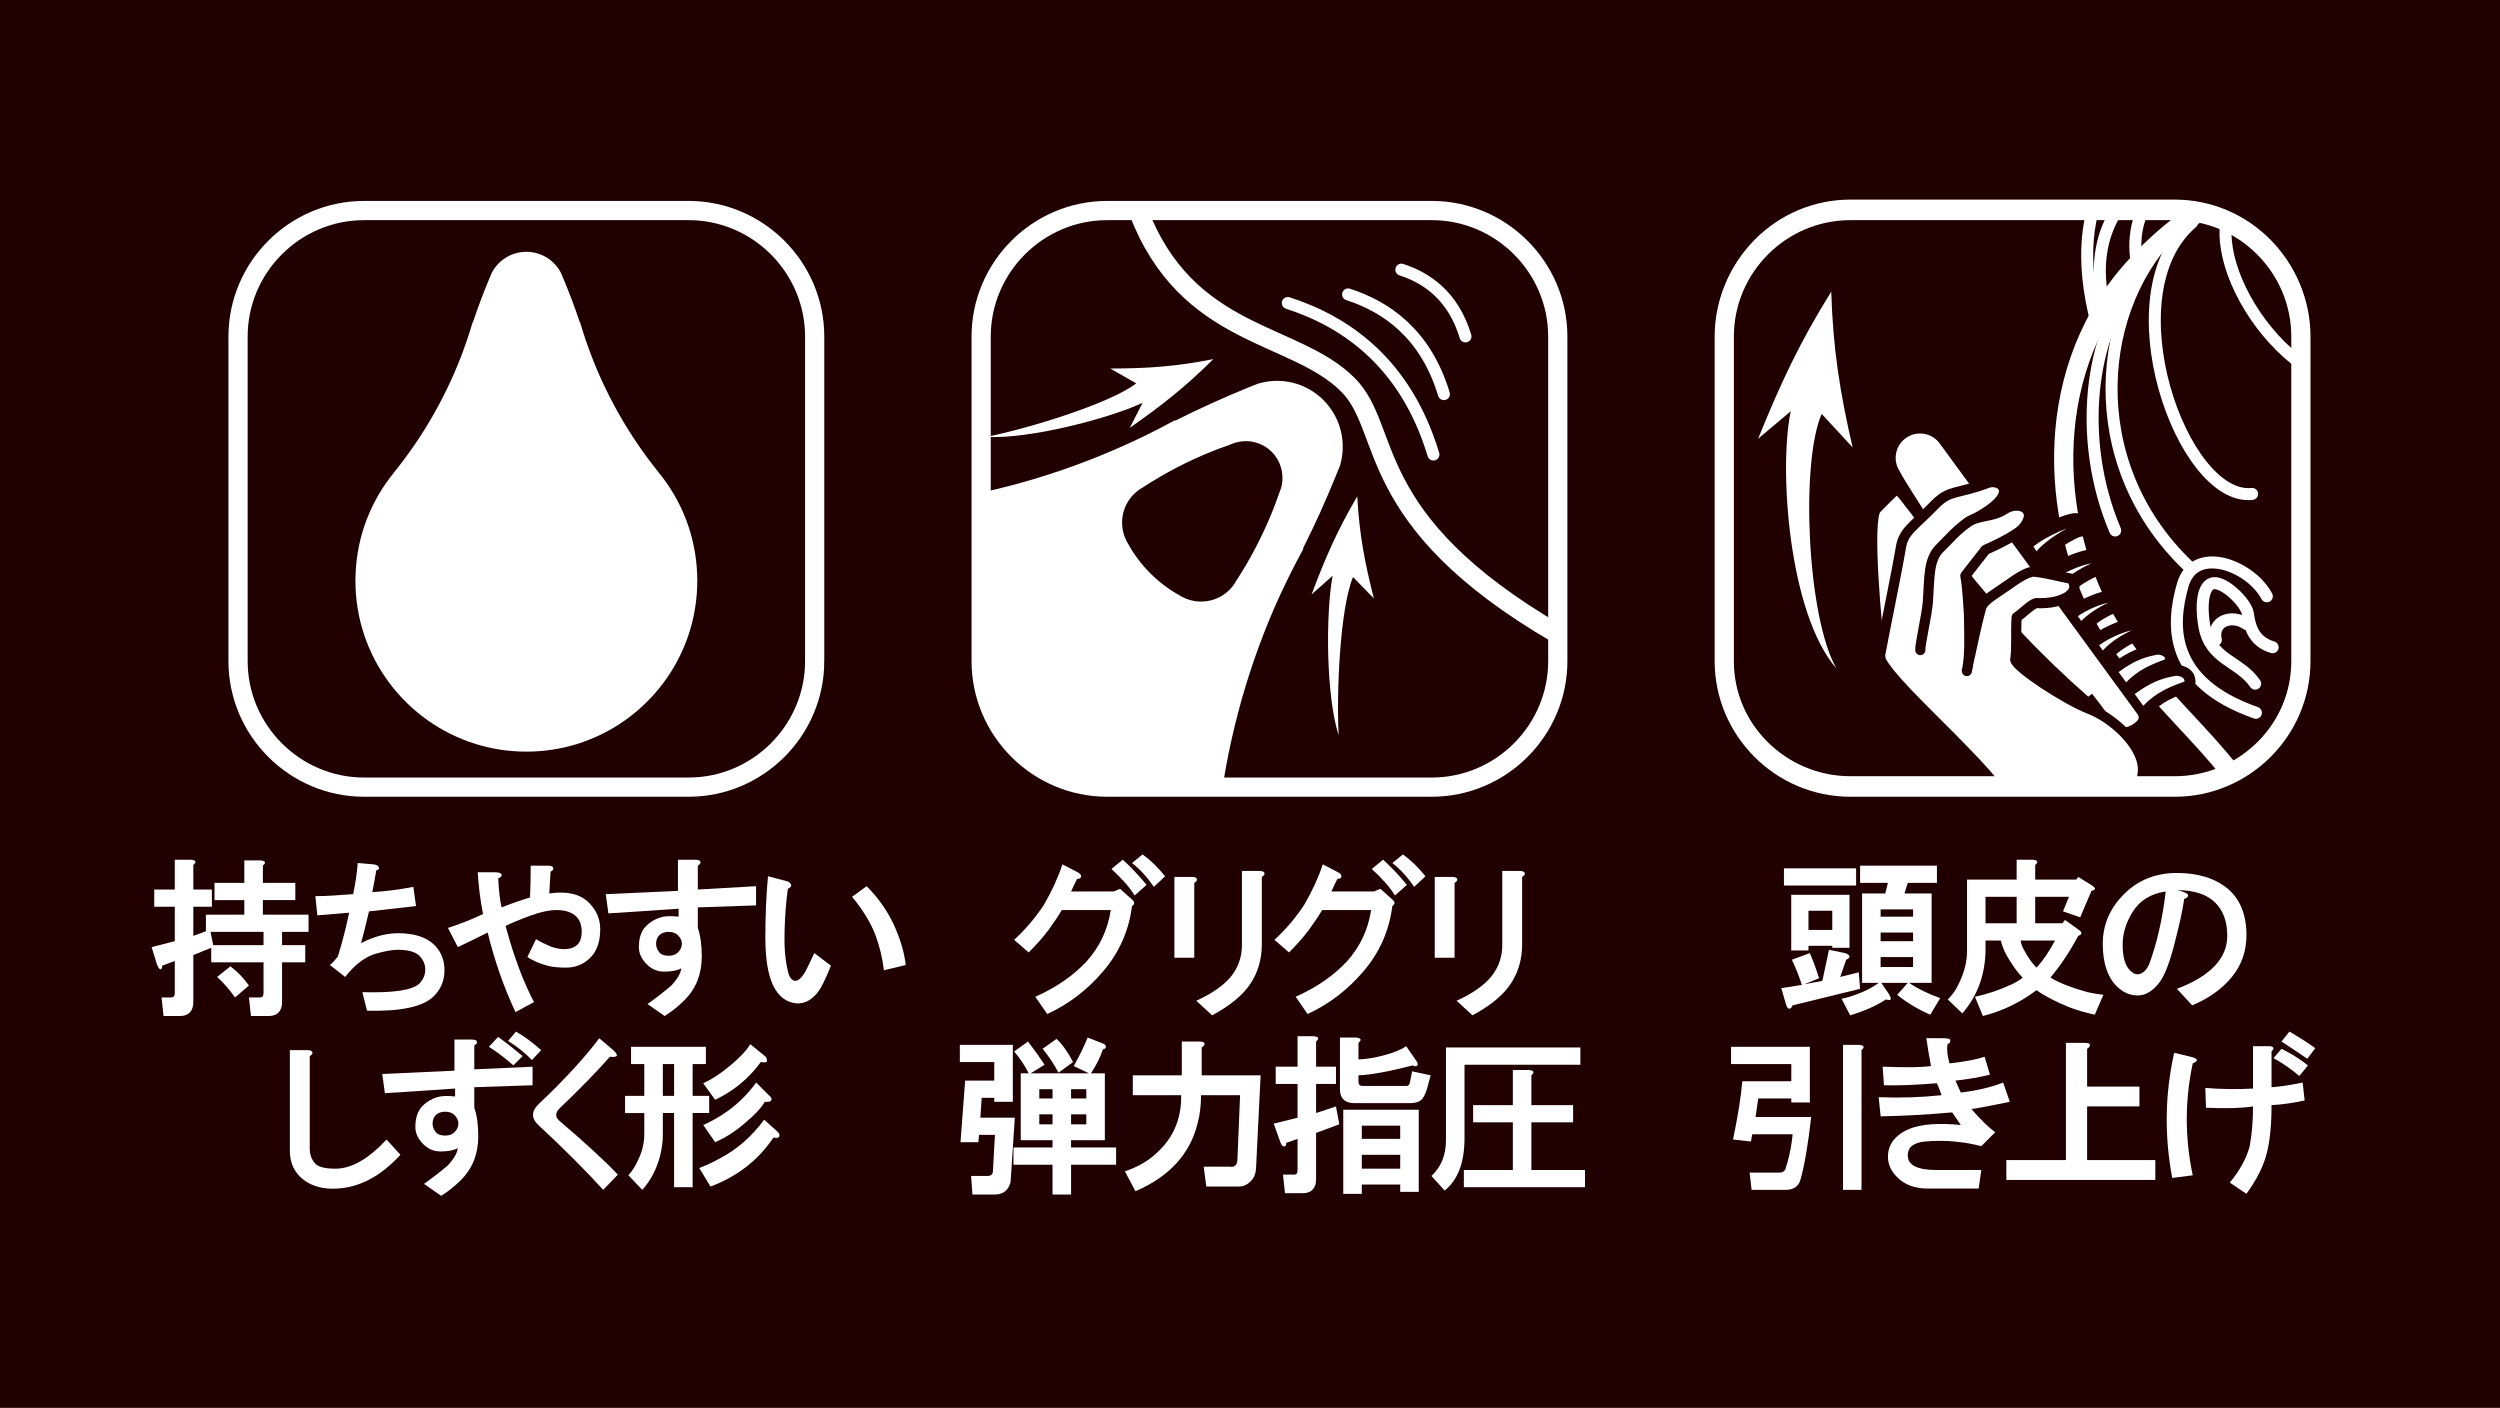 <?xml version="1.0" encoding="utf-8"?>
<!DOCTYPE svg PUBLIC "-//W3C//DTD SVG 1.1//EN" "http://www.w3.org/Graphics/SVG/1.1/DTD/svg11.dtd">
<svg version="1.1" id="レイヤー_1" xmlns="http://www.w3.org/2000/svg" xmlns:xlink="http://www.w3.org/1999/xlink" x="0px"
	 y="0px" width="640px" height="360.418px" viewBox="0 0 640 360.418" style="enable-background:new 0 0 640 360.418;"
	 xml:space="preserve">
<style type="text/css">
<![CDATA[
	.st0{clip-path:url(#SVGID_4_);fill:none;stroke:#200000;stroke-width:3.357;stroke-miterlimit:10;}
	.st1{clip-path:url(#SVGID_4_);fill:none;stroke:#200000;stroke-width:2.459;stroke-miterlimit:10;}
	.st2{fill:none;stroke:#FFFFFF;stroke-width:4.338;stroke-miterlimit:10;}
	.st3{fill:none;stroke:#FFFFFF;stroke-width:3.075;stroke-linecap:round;stroke-miterlimit:10;}
	.st4{clip-path:url(#SVGID_4_);fill:none;stroke:#200000;stroke-width:3.088;stroke-miterlimit:10;}
	.st5{fill:#200000;}
	.st6{clip-path:url(#SVGID_4_);fill:none;stroke:#200000;stroke-width:3.596;stroke-miterlimit:10;}
	.st7{fill:none;stroke:#FFFFFF;stroke-width:4.919;stroke-miterlimit:10;}
	.st8{fill:none;stroke:#200000;stroke-width:4.338;stroke-miterlimit:10;}
	.st9{clip-path:url(#SVGID_4_);fill:none;stroke:#FFFFFF;stroke-width:4.919;stroke-miterlimit:10;}
	
		.st10{clip-path:url(#SVGID_4_);fill:none;stroke:#200000;stroke-width:2.603;stroke-linecap:round;stroke-linejoin:round;stroke-miterlimit:10;}
	.st11{fill:#FFFFFF;}
	
		.st12{clip-path:url(#SVGID_4_);fill:none;stroke:#FFFFFF;stroke-width:3.158;stroke-linecap:round;stroke-linejoin:round;stroke-miterlimit:10;}
	.st13{clip-path:url(#SVGID_4_);fill:none;stroke:#200000;stroke-width:2.802;stroke-miterlimit:10;}
	.st14{clip-path:url(#SVGID_4_);fill:none;stroke:#FFFFFF;stroke-width:3.075;stroke-linecap:round;stroke-miterlimit:10;}
	.st15{clip-path:url(#SVGID_2_);fill:#FFFFFF;}
	.st16{clip-path:url(#SVGID_4_);fill:none;stroke:#200000;stroke-width:2.754;stroke-miterlimit:10;}
	.st17{clip-path:url(#SVGID_4_);fill:#FFFFFF;}
]]>
</style>
<rect class="st5" width="640" height="360.418"/>
<path class="st11" d="M276.74,224.497c-0.114,0.334-0.451,0.504-1.015,0.504c-0.569,1.135-1.076,2.207-1.527,3.219h10.849
	l1.694-0.678l3.22,2.881c0.567,0.572,0.513,1.076-0.17,1.529c-0.794,6.333-3.278,11.929-7.455,16.783
	c-4.068,4.748-8.815,8.366-14.241,10.853l-3.051-4.414c5.306-2.372,9.661-5.362,13.054-8.98c3.387-3.728,5.478-8.138,6.271-13.221
	H271.82c-0.788,1.356-1.922,3.046-3.387,5.083c-1.354,1.81-3.05,3.729-5.09,5.766l-3.726-3.219c2.938-2.716,5.483-5.706,7.631-8.989
	c2.029-3.499,3.613-6.947,4.74-10.34l3.903,2.033C276.57,223.649,276.852,224.044,276.74,224.497 M290.473,229.241
	c-1.246-2.033-3.224-4.291-5.935-6.786l2.88-2.372c2.033,1.809,4.073,3.961,6.103,6.447L290.473,229.241z M298.267,224.327
	l-2.881,2.711c-1.696-2.486-3.556-4.52-5.596-6.104l2.716-2.203C294.542,220.201,296.458,222.065,298.267,224.327"/>
<path class="st11" d="M306.41,225.005c0.109,0.339-0.117,0.678-0.682,1.017v19.155h-5.082v-20.685h4.406
	C305.842,224.492,306.293,224.662,306.41,225.005 M323.699,223.479c0.109,0.34-0.111,0.674-0.674,1.013v17.296
	c0,3.728-0.965,7.062-2.885,9.997c-1.928,2.944-5.203,5.655-9.834,8.138l-4.064-3.729c3.951-1.804,6.887-3.837,8.812-6.1
	c1.918-2.376,2.881-5.087,2.881-8.137v-18.99h4.412C323.133,222.968,323.588,223.137,323.699,223.479"/>
<path class="st11" d="M343.381,224.497c-0.107,0.334-0.447,0.504-1.016,0.504c-0.568,1.135-1.074,2.207-1.525,3.219h10.848
	l1.701-0.678l3.217,2.881c0.564,0.572,0.508,1.076-0.17,1.529c-0.793,6.333-3.277,11.929-7.459,16.783
	c-4.064,4.748-8.814,8.366-14.242,10.853l-3.049-4.414c5.309-2.372,9.66-5.362,13.057-8.98c3.387-3.728,5.473-8.138,6.268-13.221
	h-12.545c-0.787,1.356-1.922,3.046-3.391,5.083c-1.354,1.81-3.051,3.729-5.084,5.766l-3.732-3.219
	c2.943-2.716,5.484-5.706,7.633-8.989c2.033-3.499,3.617-6.947,4.744-10.34l3.898,2.033
	C343.211,223.649,343.498,224.044,343.381,224.497 M357.113,229.241c-1.244-2.033-3.219-4.291-5.934-6.786l2.885-2.372
	c2.035,1.809,4.068,3.961,6.098,6.447L357.113,229.241z M364.912,224.327l-2.881,2.711c-1.699-2.486-3.561-4.52-5.596-6.104
	l2.711-2.203C361.184,220.201,363.104,222.065,364.912,224.327"/>
<path class="st11" d="M373.053,225.005c0.111,0.339-0.119,0.678-0.684,1.017v19.155h-5.078v-20.685h4.402
	C372.486,224.492,372.934,224.662,373.053,225.005 M390.342,223.479c0.111,0.34-0.113,0.674-0.676,1.013v17.296
	c0,3.728-0.965,7.062-2.881,9.997c-1.928,2.944-5.207,5.655-9.834,8.138l-4.068-3.729c3.957-1.804,6.887-3.837,8.812-6.1
	c1.924-2.376,2.885-5.087,2.885-8.137v-18.99h4.408C389.777,222.968,390.229,223.137,390.342,223.479"/>
<path class="st11" d="M259.281,282.056h-4.75v-1.012h-3.217l-0.339,5.087h8.815l-1.021,15.593c0,0.678-0.112,1.245-0.336,1.699
	c-0.678,1.575-1.923,2.371-3.728,2.371h-5.763l-0.339-4.748h4.065c0.563,0,0.961-0.11,1.188-0.339
	c0.225-0.229,0.339-0.567,0.339-1.017l0.51-9.158h-4.073l-0.169,1.868h-4.575l1.188-15.771h7.456v-4.74h-8.813v-4.41h13.563V282.056
	z M283.013,267.649c0.112,0.229,0.112,0.453,0,0.674c-0.114,0.118-0.339,0.232-0.678,0.338c-0.676,2.042-1.696,4.075-3.055,6.108
	h3.562v17.122h-8.646v1.864h11.526v4.409h-11.526v7.629h-4.75v-7.629h-9.998v-4.409h9.998v-1.864h-8.138V274.77h2.039
	c-1.019-2.033-2.264-3.901-3.729-5.591l3.557-2.546c1.47,1.923,2.885,3.901,4.242,5.935l-3.561,2.202h14.917l-3.899-1.863
	c1.466-2.601,2.654-5.028,3.561-7.295l3.899,1.529C282.674,267.251,282.899,267.421,283.013,267.649 M266.061,281.213h3.387v-2.372
	h-3.387V281.213z M266.061,287.821h3.387v-2.546h-3.387V287.821z M266.906,268.492l3.562-2.542c1.47,1.36,2.885,3.338,4.238,5.939
	l-3.732,2.711C269.843,272.453,268.49,270.419,266.906,268.492 M274.198,281.213h3.896v-2.372h-3.896V281.213z M274.198,287.821
	h3.896v-2.546h-3.896V287.821z"/>
<path class="st11" d="M308.311,267.479c-0.111,0.229-0.338,0.449-0.676,0.678v7.121h15.086l-1.186,24.073
	c-0.115,1.245-0.566,2.258-1.361,3.05c-0.902,0.906-1.922,1.355-3.049,1.355h-8.307l-0.678-5.088h6.611
	c1.357,0.233,2.035-0.444,2.035-2.028l0.676-16.274h-9.998c0,2.596-0.285,4.973-0.852,7.116c-1.92,7.913-7.234,13.729-15.931,17.465
	l-2.711-5.087c3.05-1.021,5.592-2.432,7.625-4.236c4.634-3.957,6.894-9.049,6.781-15.258H290v-5.088h12.544v-8.646h4.412
	C308.082,266.633,308.537,266.916,308.311,267.479"/>
<path class="st11" d="M336.92,266.633v6.442h5.088v4.406h-5.088v7.455l5.088-1.69l0.848,4.575l-5.936,2.203v11.869
	c0,0.453-0.061,0.906-0.168,1.355c-0.455,1.47-1.527,2.207-3.219,2.207h-4.58l-0.508-4.749h2.715c0.447,0,0.734-0.11,0.848-0.339
	c0.111-0.229,0.168-0.508,0.168-0.848v-7.968l-2.885,1.017c0,0.453-0.113,0.737-0.338,0.844c-0.113,0.118-0.281,0.118-0.508,0
	c-0.23-0.106-0.457-0.445-0.676-1.013l-1.697-4.749l6.104-1.521v-8.649h-5.596v-4.406h5.596v-7.799h4.07
	C337.598,265.392,337.822,265.845,336.92,266.633 M347.77,266.972v4.235c2.715-0.105,5.596-0.673,8.645-1.689
	c1.584-0.567,2.773-1.132,3.561-1.699l2.711,3.901c0.344,0.563,0.344,0.962,0,1.187c-0.338,0.11-0.674,0.06-1.014-0.17
	c-6.104,1.585-10.74,2.428-13.902,2.542v1.521c0,0.343,0.061,0.627,0.174,0.855c0.107,0.221,0.393,0.339,0.844,0.339h11.02
	c0.682,0.11,1.07-0.287,1.189-1.194l0.506-2.542l4.752,1.021l-1.021,3.732c-0.342,1.016-0.736,1.809-1.188,2.371
	c-0.676,0.674-1.641,1.013-2.881,1.013h-14.752c-2.26-0.105-3.387-1.292-3.387-3.554v-13.229h4.068
	C348.451,265.73,348.676,266.184,347.77,266.972 M363.199,305.116h-4.746v-1.867h-9.832v2.376h-4.746v-21.532h19.324V305.116z
	 M348.621,291.553h9.832v-3.389h-9.832V291.553z M348.621,299.183h9.832v-3.559h-9.832V299.183z"/>
<path class="st11" d="M404.58,272.567h-29.664v18.816c0,6.214-1.697,10.679-5.09,13.395l-3.387-3.736
	c2.48-2.254,3.727-5.309,3.727-9.15v-23.738h34.414V272.567z M392.035,275.278v7.629h10.68v4.405h-10.68v12.208h13.734v4.406
	h-31.023v-4.406h12.539v-12.208h-10.166v-4.405h10.166v-8.984h4.074C392.711,274.037,392.938,274.486,392.035,275.278"/>
<path class="st8" d="M398.793,169.246c0,17.745-14.523,32.262-32.27,32.262h-83.084c-17.745,0-32.264-14.517-32.264-32.262V86.165
	c0-17.749,14.519-32.266,32.264-32.266h83.084c17.746,0,32.27,14.517,32.27,32.266V169.246z"/>
<path class="st7" d="M398.793,169.246c0,17.745-14.523,32.262-32.27,32.262h-83.084c-17.745,0-32.264-14.517-32.264-32.262V86.165
	c0-17.749,14.519-32.266,32.264-32.266h83.084c17.746,0,32.27,14.517,32.27,32.266V169.246z"/>
<path class="st11" d="M347.455,127.072c-5.186,8.845-8.133,15.647-11.689,25.099l5.387-4.778
	c-1.795,9.646-1.723,30.821,1.549,40.874c-0.59-10.892,0.309-32.385,3.666-40.548l5.348,5.485
	C349.352,143.979,347.984,136.692,347.455,127.072"/>
<path class="st11" d="M310.607,91.935c-7.266,7.235-13.118,11.785-21.38,17.592l3.279-6.408c-8.89,4.15-29.407,9.369-39.963,8.722
	c10.696-2.147,31.283-8.396,38.345-13.691l-6.655-3.804C293.76,94.328,301.156,93.823,310.607,91.935"/>
<path class="st7" d="M291.354,53.899c12.449,32.863,39.912,30.805,53.718,44.609c11.508,11.51,3.293,34.502,53.723,63.842"/>
<path class="st3" d="M329.682,77.574c14.791,4.766,30.178,15.279,37.273,38.781"/>
<path class="st3" d="M345.117,75.372c9.73,3.135,19.855,10.052,24.521,25.518"/>
<path class="st3" d="M358.744,69.034c6.516,2.093,13.291,6.731,16.42,17.08"/>
<g>
	<defs>
		<path id="SVGID_1_" d="M283.441,53.896c-17.745,0-32.268,14.521-32.268,32.27v83.081c0,17.741,14.523,32.266,32.268,32.266h83.081
			c17.75,0,32.273-14.524,32.273-32.266V86.165c0-17.749-14.523-32.27-32.273-32.27H283.441z"/>
	</defs>
	<clipPath id="SVGID_2_">
		<use xlink:href="#SVGID_1_"  style="overflow:visible;"/>
	</clipPath>
	<path class="st15" d="M314.75,150.993c0.293-0.292,0.562-0.614,0.832-0.936c0.32-0.429,0.641-0.911,0.91-1.398
		c3.643-5.574,6.68-11.45,9.145-17.512c0.242-0.614,0.48-1.232,0.725-1.855c0.43-1.118,0.828-2.22,1.205-3.291
		c0.217-0.538,0.379-1.025,0.512-1.529c0.699-3.059-0.133-6.409-2.525-8.799c-2.381-2.385-5.736-3.219-8.766-2.494
		c-0.508,0.135-1.02,0.271-1.531,0.512c-1.072,0.373-2.174,0.771-3.295,1.203c-0.617,0.242-1.234,0.479-1.854,0.725
		c-6.086,2.444-11.933,5.498-17.512,9.142c-0.481,0.275-0.966,0.593-1.392,0.915c-0.326,0.271-0.646,0.533-0.94,0.834
		c-3.086,3.084-3.811,7.668-2.122,11.45c0.187,0.458,0.404,0.835,0.646,1.237c1.502,2.732,3.406,5.277,5.683,7.561
		c2.313,2.309,4.859,4.207,7.591,5.715c0.404,0.241,0.777,0.457,1.236,0.644C307.08,154.802,311.664,154.077,314.75,150.993
		 M300.881,107.68c6.059-3.054,12.201-5.82,18.4-8.37c0.885-0.348,1.797-0.725,2.68-1.067c5.744-1.771,12.285-0.382,16.846,4.181
		c4.557,4.562,5.955,11.107,4.209,16.872c-0.344,0.886-0.723,1.796-1.1,2.656c-2.521,6.223-5.283,12.36-8.342,18.423
		c0.029,0.029,0.082,0.08,0.082,0.131c-2.707,4.965-5.205,10.035-7.457,15.182c-7.559,17.436-12.336,35.837-14.35,54.416
		l-0.025,0.034c-1.527,15.635-7.988,30.894-19.47,43.232c-0.592,0.64-1.208,1.263-1.854,1.898
		c-23.466,23.476-58.815,27.868-86.737,13.148c-6.38-3.385-12.389-7.777-17.779-13.17c-5.367-5.362-9.76-11.374-13.145-17.753
		c-14.722-27.92-10.323-63.27,13.145-86.737c0.642-0.647,1.262-1.263,1.904-1.851c12.335-11.484,27.57-17.974,43.232-19.474
		l0.026-0.025c18.587-2.012,36.957-6.815,54.395-14.381c5.176-2.22,10.242-4.72,15.209-7.431
		C300.799,107.595,300.828,107.625,300.881,107.68"/>
</g>
<path class="st11" d="M49.494,221.442v6.273h4.745v4.406h-4.745v7.459l3.219-1.186v-4.236h9.832v-3.732h-7.629v-4.409h7.629v-5.761
	h4.069c1.357,0.114,1.584,0.567,0.682,1.355v4.405h8.307v4.409h-8.307v3.732h11.694v4.405h-6.784v3.394h5.939v4.405h-5.939v10.166
	c0,0.458-0.051,0.907-0.169,1.364c-0.451,1.466-1.521,2.203-3.217,2.203h-4.581l-0.508-4.749h2.715c0.451,0,0.735-0.11,0.851-0.339
	c0.108-0.225,0.169-0.508,0.169-0.848v-7.798H54.071v-3.732l-4.577,1.868v12.03c0,0.458-0.062,0.907-0.169,1.364
	c-0.451,1.466-1.531,2.203-3.224,2.203h-4.238l-0.506-4.749h2.372c0.447,0,0.733-0.11,0.845-0.339
	c0.114-0.225,0.169-0.508,0.169-0.848v-8.137l-3.217,1.186c0,0.793-0.231,1.076-0.678,0.844c-0.229-0.221-0.456-0.615-0.676-1.183
	l-1.362-4.409l5.933-1.521v-8.818h-5.257v-4.406h5.257v-7.629h4.073C50.169,220.197,50.396,220.654,49.494,221.442 M53.901,238.564
	l0.676,3.394h12.888v-3.394H53.901z M60.173,255.348c-1.354-1.919-2.88-3.669-4.582-5.253l3.397-2.715
	c1.805,1.355,3.387,2.994,4.74,4.918L60.173,255.348z"/>
<path class="st11" d="M97.005,222.12c0.108,0.339-0.112,0.568-0.675,0.678c-0.339,2.038-0.678,3.901-1.021,5.596
	c3.501-0.225,7.01-0.678,10.512-1.355l0.675,4.914c-3.956,0.453-7.963,0.906-12.032,1.359c-0.682,2.94-1.357,5.651-2.04,8.138
	c3.281-1.703,6.447-2.546,9.495-2.546c4.183,0,7.288,1.017,9.323,3.055c1.699,1.694,2.546,3.842,2.546,6.438
	c0,2.601-0.906,4.808-2.715,6.612c-2.711,2.711-8.415,3.957-17.122,3.728l-1.188-4.744c8.025,0.225,12.888-0.513,14.583-2.202
	c1.017-1.021,1.523-2.203,1.523-3.562c0-1.356-0.506-2.542-1.523-3.559c-1.019-1.017-2.878-1.525-5.594-1.525
	c-1.357,0-3.219,0.339-5.592,1.017c-2.715,0.792-5.318,2.771-7.8,5.935l-3.904-3.054c0.682-0.563,1.362-1.296,2.04-2.203
	c1.126-3.622,2.09-7.345,2.88-11.187c-2.487,0.224-5.202,0.453-8.138,0.673l-0.508-4.914c1.578,0,3.167-0.055,4.745-0.169
	c1.584-0.11,3.224-0.225,4.92-0.344c0.559-2.478,0.953-5.138,1.184-7.963l4.073,0.339C96.438,221.388,96.893,221.667,97.005,222.12"
	/>
<path class="st11" d="M141.623,222.12c0.108,0.449-0.112,0.792-0.676,1.013c-0.119,1.927-0.231,3.791-0.339,5.596
	c4.52-0.674,7.907,0.118,10.167,2.376c1.928,1.924,2.885,4.186,2.885,6.782c0,3.164-0.849,5.596-2.546,7.286
	c-1.692,1.698-3.787,2.541-6.267,2.541c-1.923,0-3.505-0.165-4.75-0.504c-2.029-0.562-3.726-1.3-5.083-2.207l2.203-4.574
	c1.129,0.682,2.372,1.301,3.732,1.863c1.239,0.458,2.373,0.683,3.387,0.683c3.054,0,4.582-1.47,4.582-4.41
	c0-1.698-0.456-2.99-1.358-3.897c-1.133-1.131-2.825-1.694-5.089-1.694c-1.809,0-3.955,0.449-6.441,1.352
	c-2.823,1.021-5.028,1.928-6.606,2.711c2.143,7.917,4.573,14.415,7.288,19.499l-4.751,2.545c-2.936-6.214-5.31-13-7.119-20.345
	c-2.484,1.245-5.026,2.481-7.629,3.728l-2.542-4.914c3.166-1.017,6.159-2.203,8.982-3.559c-0.676-3.393-1.127-6.951-1.354-10.688
	h4.408c0.906,0,1.465,0.174,1.696,0.518c0.112,0.449-0.169,0.792-0.852,1.017c0.115,2.939,0.4,5.422,0.852,7.459
	c2.597-1.024,5.022-1.868,7.286-2.546c0.114-2.711,0.169-5.422,0.169-8.137h4.412C141.055,221.612,141.511,221.781,141.623,222.12"
	/>
<path class="st11" d="M179.315,220.596c0.11,0.339-0.117,0.673-0.676,1.017v6.104l14.913-0.852v4.914l-14.913,0.513v5.253
	c0.676,1.928,1.015,4.358,1.015,7.294c0,4.521-1.47,8.248-4.412,11.188c-1.582,1.58-3.279,2.94-5.083,4.071l-4.408-3.055
	c2.375-1.694,4.408-3.274,6.104-4.744c1.578-1.694,2.43-3.169,2.542-4.41c-1.014,0.568-2.484,0.844-4.407,0.844
	c-1.694,0-3.167-0.615-4.406-1.86c-1.36-1.359-2.035-2.825-2.035-4.405c0-2.381,0.621-4.181,1.866-5.426
	c1.015-1.018,2.26-1.75,3.73-2.207c1.127-0.335,2.649-0.391,4.577-0.17v-2.029l-17.972,1.187l-0.678-4.918l18.48-0.848v-7.968h4.405
	C178.748,220.087,179.199,220.257,179.315,220.596 M168.975,239.242c-0.68,0.567-1.019,1.355-1.019,2.376
	c0,0.789,0.281,1.521,0.849,2.203c0.447,0.568,1.241,0.848,2.372,0.848c1.017,0,1.805-0.279,2.375-0.848
	c0.675-0.682,1.014-1.414,1.014-2.203c0-0.791-0.339-1.533-1.014-2.206c-0.57-0.563-1.358-0.848-2.375-0.848
	C170.271,238.564,169.539,238.789,168.975,239.242"/>
<path class="st11" d="M202.535,226.53c0.119,0.339-0.167,0.678-0.845,1.012c-0.451,3.169-0.737,6.846-0.845,11.019
	c-0.119,3.851,0.169,7.185,0.845,10.005c0.339,1.58,0.964,2.432,1.866,2.546c0.907,0,1.864-0.966,2.885-2.884l2.029-4.241
	l4.238,3.224c-0.79,2.038-1.64,3.901-2.542,5.596c-1.696,2.826-3.787,4.178-6.273,4.066c-5.312-0.562-7.964-6.154-7.964-16.782
	c0-5.761,0.227-11.019,0.678-15.763l4.575,1.187C201.859,225.628,202.315,225.967,202.535,226.53 M226.271,248.396
	c-0.339-3.05-1.076-6.1-2.203-9.154c-1.246-3.16-3.224-6.384-5.935-9.662l3.729-2.711c2.938,2.939,5.253,6.218,6.949,9.831
	c1.701,3.729,2.715,7.181,3.054,10.341L226.271,248.396z"/>
<path class="st11" d="M79.968,269.348c0.108,0.339-0.112,0.678-0.676,1.013v23.564c0,1.585,0.447,2.885,1.354,3.897
	c0.788,0.906,2.542,1.36,5.257,1.36c4.069,0,8.419-2.487,13.051-7.46l3.562,3.901c-4.975,5.422-10.347,8.307-16.107,8.646
	c-3.503,0.225-6.384-0.509-8.644-2.207c-2.379-1.805-3.562-4.291-3.562-7.46v-25.768h4.412
	C79.4,268.835,79.855,269.009,79.968,269.348"/>
<path class="st11" d="M121.423,273.753l14.917-0.678v4.749l-14.917,0.504v5.253c0.676,1.928,1.015,4.358,1.015,7.294
	c0,4.521-1.47,8.248-4.407,11.188c-1.583,1.58-3.275,2.94-5.083,4.071l-4.408-3.055c2.372-1.694,4.408-3.274,6.1-4.744
	c1.582-1.694,2.434-3.169,2.546-4.41c-1.015,0.568-2.487,0.848-4.408,0.848c-1.696,0-3.167-0.618-4.408-1.864
	c-1.362-1.359-2.038-2.825-2.038-4.405c0-2.376,0.625-4.186,1.868-5.426c1.017-1.018,2.256-1.75,3.728-2.207
	c1.126-0.335,2.658-0.391,4.579-0.17v-2.029l-17.972,1.187l-0.68-4.918l18.482-0.848v-7.968h4.403c0.79,0,1.245,0.17,1.357,0.509
	c0.108,0.334-0.112,0.673-0.676,1.017V273.753z M116.338,285.449c-0.568-0.563-1.362-0.848-2.376-0.848
	c-0.907,0-1.64,0.229-2.203,0.678c-0.678,0.567-1.017,1.355-1.017,2.376c0,0.789,0.279,1.521,0.847,2.203
	c0.451,0.568,1.241,0.848,2.372,0.848c1.015,0,1.809-0.279,2.376-0.848c0.678-0.682,1.017-1.414,1.017-2.203
	C117.355,286.864,117.016,286.127,116.338,285.449 M127.525,265.446c2.036,1.47,4.122,3.109,6.274,4.918l-2.379,2.368
	c-2.029-1.809-4.124-3.385-6.267-4.744L127.525,265.446z M138.543,268.835l-2.372,2.546c-1.584-1.698-3.618-3.338-6.104-4.918
	l2.035-2.372C134.25,265.332,136.396,266.916,138.543,268.835"/>
<path class="st11" d="M156.119,270.534c-3.05,3.503-7.4,7.968-13.051,13.39c-0.906,1.017-0.906,1.979,0,2.885
	c6.892,5.871,11.918,10.51,15.091,13.898l-3.736,3.897c-4.52-4.969-9.997-10.455-16.444-16.444c-2.029-1.81-2.029-3.669,0-5.596
	c6.667-6.329,11.812-11.921,15.43-16.779l3.387,2.876C158.495,270.14,158.267,270.759,156.119,270.534"/>
<path class="st11" d="M180.705,272.397h-3.391v8.138h4.238v4.401h-4.238v18.994h-4.746v-18.994h-2.881v5.426
	c0,1.813-0.229,3.618-0.675,5.431c-0.907,3.503-2.438,6.438-4.582,8.812l-3.556-3.729c1.015-1.131,1.86-2.481,2.542-4.066
	c1.014-2.033,1.522-4.24,1.522-6.612v-5.261h-4.92v-4.401h4.92v-8.138h-3.389v-4.409h19.155V272.397z M169.687,280.535h2.881v-8.138
	h-2.881V280.535z M199.521,290.871c0,0.118-0.116,0.233-0.337,0.343c-0.23,0.115-0.625,0.115-1.188,0
	c-3.844,5.766-9.213,9.946-16.107,12.547l-2.88-4.752c1.804-0.674,3.613-1.521,5.422-2.542c4.295-2.258,8.025-5.532,11.191-9.827
	l3.22,2.88C199.405,289.969,199.631,290.427,199.521,290.871 M196.304,271.207c0.108,0.339,0.051,0.572-0.169,0.679
	c-0.231,0.118-0.682,0.118-1.362,0c-3.05,4.181-6.949,7.404-11.693,9.666l-3.05-4.244c1.917-0.902,3.665-1.975,5.253-3.22
	c3.391-2.593,5.646-4.854,6.78-6.777l3.56,2.885C196.073,270.534,196.304,270.873,196.304,271.207 M197.488,281.552
	c-0.112,0.449-0.678,0.623-1.697,0.508c-0.906,1.58-2.658,3.449-5.257,5.592c-2.368,2.038-4.858,3.618-7.455,4.749l-3.05-4.41
	c1.578-0.673,3.158-1.521,4.74-2.546c3.397-2.143,6.329-4.909,8.819-8.307l3.222,3.229
	C197.375,280.819,197.596,281.213,197.488,281.552"/>
<path class="st8" d="M208.557,169.246c0,17.745-14.523,32.262-32.268,32.262H93.205c-17.747,0-32.264-14.517-32.264-32.262V86.165
	c0-17.749,14.517-32.266,32.264-32.266h83.083c17.745,0,32.268,14.517,32.268,32.266V169.246z"/>
<path class="st7" d="M208.557,169.246c0,17.745-14.523,32.262-32.268,32.262H93.205c-17.747,0-32.264-14.517-32.264-32.262V86.165
	c0-17.749,14.517-32.266,32.264-32.266h83.083c17.745,0,32.268,14.517,32.268,32.266V169.246z"/>
<path class="st11" d="M178.477,147.088c-0.348-9.955-4.026-19.066-9.951-26.247l0.009-0.013
	c-6.954-8.624-12.632-18.32-16.766-28.796c-1.218-3.093-2.307-6.253-3.247-9.477c-0.028-0.013-0.053-0.021-0.079-0.025
	c-1.275-3.804-2.681-7.54-4.217-11.208c-0.22-0.521-0.438-1.038-0.667-1.555c-1.675-3.16-4.995-5.304-8.811-5.304
	c-3.821,0-7.144,2.144-8.813,5.304c-0.227,0.517-0.447,1.033-0.669,1.555c-1.531,3.668-2.936,7.404-4.21,11.208
	c-0.028,0.004-0.053,0.013-0.079,0.025c-0.947,3.224-2.031,6.384-3.249,9.477c-4.134,10.476-9.821,20.172-16.766,28.796l0.008,0.013
	c-5.924,7.181-9.603,16.292-9.95,26.247c-0.025,0.521-0.034,1.046-0.034,1.571c0,19.659,12.964,36.29,30.811,41.813
	c4.09,1.267,8.44,1.944,12.952,1.944s8.857-0.678,12.947-1.944c17.851-5.523,30.811-22.154,30.811-41.813
	C178.506,148.134,178.498,147.608,178.477,147.088"/>
<path class="st11" d="M466.521,251.111l1.697-7.968l4.068,0.848c0.791,0.229,1.184,0.508,1.184,0.843
	c0,0.339-0.281,0.627-0.844,0.852l-1.523,4.409l4.74-1.189l0.338,4.235l-17.289,4.24c-0.23,0.567-0.508,0.852-0.846,0.852
	s-0.623-0.402-0.85-1.19l-1.186-4.066l5.258-0.848c-0.68-2.147-1.531-4.295-2.547-6.442l4.582-1.694
	c0.902,2.033,1.689,4.181,2.373,6.438l-3.73,1.529L466.521,251.111z M475.168,226.699h-18.48v-4.409h18.48V226.699z
	 M473.471,242.631h-4.406v-0.508h-6.098v1.19h-4.412v-14.246h14.916V242.631z M462.967,238.056h6.098v-4.913h-6.098V238.056z
	 M495.854,226.018h-7.461l-0.846,2.711h6.945v22.892h-5.76c2.143,1.47,4.797,2.766,7.967,3.896l-2.545,4.24
	c-3.162-1.359-5.99-3.054-8.477-5.087l2.715-3.05h-6.783l1.865,2.711c0.225,0.339,0.395,0.678,0.506,1.017
	c0.115,0.229,0.115,0.394,0,0.504c-0.111,0.229-0.506,0.229-1.184,0c-2.373,1.589-5.426,2.944-9.152,4.075l-2.203-4.24
	c1.691-0.339,3.445-0.906,5.254-1.694s3.223-1.584,4.238-2.372h-4.238v-22.892h5.934l0.676-2.711h-7.123v-4.405h19.672V226.018z
	 M481.439,234.667h8.307v-1.863h-8.307V234.667z M481.439,240.94h8.307v-2.206h-8.307V240.94z M481.439,247.545h8.307v-2.542h-8.307
	V247.545z"/>
<path class="st11" d="M521.01,221.442v3.728h10.51l0.508-0.673l3.557,2.202c1.021,0.674,0.963,1.132-0.17,1.352l-2.881,6.786
	l-4.404-1.529l1.527-3.728h-8.646v6.782h6.949l0.676-0.848l3.562,2.541c0.902,0.674,0.846,1.187-0.17,1.525
	c-2.26,4.186-4.631,7.744-7.123,10.684c2.26,1.355,5.428,2.601,9.496,3.728c1.58,0.339,2.941,0.567,4.068,0.678l-2.203,5.087
	c-2.146-0.453-4.299-1.075-6.443-1.867c-3.621-1.471-6.439-2.936-8.473-4.406c-4.188,3.16-8.758,5.367-13.734,6.608l-2.035-4.918
	c3.162-0.673,6.328-1.745,9.496-3.215c1.354-0.678,2.254-1.241,2.711-1.694c-1.016-1.017-2.096-2.432-3.219-4.24
	c-1.133-1.699-1.926-3.444-2.373-5.253h-3.904v3.046c-0.225,6.104-2.197,11.306-5.932,15.602l-3.729-3.562
	c0.791-0.788,1.469-1.636,2.035-2.542c1.922-3.394,2.885-6.616,2.885-9.667V225.17h12.709v-5.083h4.072
	C521.686,220.201,521.912,220.65,521.01,221.442 M508.291,236.362h7.969v-6.778h-7.969V236.362z M518.125,243.144
	c1.016,1.919,2.09,3.448,3.225,4.575c1.578-1.694,3.162-4.007,4.744-6.947h-8.814C517.389,241.56,517.674,242.348,518.125,243.144"
	/>
<path class="st11" d="M570.35,227.547c3.162,2.711,4.744,6.672,4.744,11.86c0,4.075-1.244,7.634-3.727,10.688
	c-2.484,3.046-5.881,5.481-10.17,7.286l-3.898-4.24c8.588-3.274,12.881-7.794,12.881-13.563c0-3.613-1.014-6.435-3.055-8.477
	c-2.145-2.139-5.365-3.215-9.66-3.215c1.809,0.453,2.715,0.906,2.715,1.355c-0.115,0.453-0.455,0.736-1.021,0.848
	c-0.34,2.601-1.186,6.502-2.543,11.699c-1.244,4.854-2.537,8.138-3.895,9.832c-1.697,2.147-3.51,3.219-5.426,3.219
	c-2.035,0-3.844-0.791-5.426-2.371c-2.373-2.373-3.559-5.99-3.559-10.85c0-4.858,1.809-9.103,5.428-12.716
	c3.611-3.613,8.137-5.423,13.561-5.423C562.725,223.479,567.074,224.836,570.35,227.547 M547.125,249.417
	c1.242,0,2.26-0.852,3.051-2.546c2.037-5.536,3.447-11.751,4.242-18.651c-3.846,0.572-6.672,2.317-8.477,5.262
	c-1.697,2.711-2.541,5.481-2.541,8.307c0,3.164,0.615,5.367,1.859,6.608C545.941,249.074,546.557,249.417,547.125,249.417"/>
<path class="st11" d="M463.328,282.229h-4.75v-1.017h-8.477c-0.225,1.584-0.451,3.164-0.676,4.744h14.238
	c-0.787,7.007-1.693,12.323-2.715,15.937c-0.451,1.809-1.752,2.715-3.895,2.715h-8.645l-0.508-4.414h7.455
	c0.453,0,0.791-0.051,1.021-0.169c0.221-0.106,0.447-0.335,0.676-0.674c0.107-0.449,0.277-1.017,0.508-1.694
	c0.676-2.372,1.127-4.804,1.357-7.29h-10.342c-0.117,0.567-0.229,1.182-0.336,1.863l-4.582-0.513
	c1.246-5.985,2.035-10.954,2.377-14.914h12.541v-4.41h-15.426v-4.405h20.176V282.229z M476.549,268.835v35.773h-4.746v-37.129h4.07
	C477.225,267.594,477.451,268.043,476.549,268.835"/>
<path class="st11" d="M499.25,266.294c0.107,0.449-0.113,0.792-0.676,1.012c-0.23,1.36-0.062,3.004,0.506,4.923
	c3.957-0.449,6.949-1.017,8.982-1.694l1.359,4.574c-2.711,0.674-5.652,1.187-8.818,1.525c0.455,1.021,0.906,2.037,1.357,3.055
	c3.957-0.458,7.574-1.301,10.852-2.547l1.697,4.918c-4.299,0.907-7.578,1.525-9.834,1.86c2.373,2.715,4.408,4.693,6.098,5.938
	l-3.557,3.559c-2.264-0.563-4.068-0.902-5.426-1.017c-1.697-0.225-3.387-0.343-5.084-0.343c-1.469,0-2.771,0.062-3.898,0.169
	c-1.357,0.118-2.434,0.458-3.223,1.021c-0.791,0.568-1.186,1.415-1.186,2.546c0,2.487,2.43,3.728,7.293,3.728h11.523l-0.676,4.749
	h-13.057c-3.279,0-5.877-0.962-7.795-2.885c-1.584-1.58-2.375-3.329-2.375-5.253c0-1.923,0.674-3.562,2.033-4.918
	c0.906-0.902,2.039-1.635,3.393-2.202c3.047-1.241,7.459-1.58,13.221-1.017c-0.564-0.793-1.301-1.864-2.203-3.224
	c-6.213,0.567-12.32,0.906-18.311,1.017l-0.508-4.914c5.426,0.229,10.793,0.06,16.107-0.508c-0.34-1.018-0.738-2.038-1.184-3.055
	c-5.545,0.453-10.064,0.623-13.566,0.513l-0.336-4.753c5.988,0.232,10.115,0.174,12.375-0.17c-0.451-2.367-0.852-4.744-1.191-7.116
	h4.238C498.625,265.785,499.25,265.955,499.25,266.294"/>
<path class="st11" d="M534.98,267.818c-0.111,0.229-0.34,0.449-0.676,0.678v9.667h13.391v5.083h-13.391v13.733h17.459v5.083h-38.141
	v-5.083h15.254v-30.008h4.75C534.75,266.972,535.205,267.255,534.98,267.818"/>
<path class="st11" d="M561.344,272.224c-2.035,9.498-2.035,19.05,0,28.652l-5.258,0.678c-2.035-10.848-1.865-21.527,0.506-32.041
	l4.238,1.021C562.754,270.987,562.922,271.551,561.344,272.224 M582.021,268.327c0,0.229-0.17,0.508-0.508,0.847v9.158
	c1.92-0.118,4.58-0.513,7.967-1.19l0.51,4.58c-3.162,0.678-5.99,1.075-8.477,1.182c0,4.977-0.398,9.044-1.189,12.212
	c-0.789,3.279-2.537,6.778-5.248,10.51l-4.242-2.885c2.6-3.16,4.293-6.27,5.088-9.323c0.564-3.05,0.848-6.439,0.848-10.175
	c-2.943,0.457-6.949,0.567-12.039,0.343l-0.168-5.083c3.955,0.339,8.02,0.394,12.207,0.169v-10.853h4.068
	C581.514,267.818,581.91,267.988,582.021,268.327 M584.059,268.496c2.375,1.132,4.629,2.546,6.775,4.24l-2.197,2.712
	c-2.152-1.805-4.352-3.33-6.615-4.575L584.059,268.496z M592.705,268.327l-2.039,2.715c-2.146-1.47-4.352-2.939-6.607-4.414
	l2.035-2.541C588.805,265.675,591.004,267.086,592.705,268.327"/>
<path class="st8" d="M589.027,169.246c0,17.745-14.523,32.262-32.268,32.262h-83.084c-17.746,0-32.264-14.517-32.264-32.262V86.165
	c0-17.749,14.518-32.266,32.264-32.266h83.084c17.744,0,32.268,14.517,32.268,32.266V169.246z"/>
<path class="st7" d="M589.027,169.246c0,17.745-14.523,32.262-32.268,32.262h-83.084c-17.746,0-32.264-14.517-32.264-32.262V86.165
	c0-17.749,14.518-32.266,32.264-32.266h83.084c17.744,0,32.268,14.517,32.268,32.266V169.246z"/>
<g>
	<defs>
		<path id="SVGID_3_" d="M473.68,53.896c-17.75,0-32.27,14.521-32.27,32.27v83.081c0,17.741,14.52,32.266,32.27,32.266h83.08
			c17.744,0,32.268-14.524,32.268-32.266V86.165c0-17.749-14.523-32.27-32.268-32.27H473.68z"/>
	</defs>
	<clipPath id="SVGID_4_">
		<use xlink:href="#SVGID_3_"  style="overflow:visible;"/>
	</clipPath>
	<path class="st9" d="M580.256,207.116c8.436,45.635-9.352,70.428-23.615,78.092c-17.002,9.128-21.41,5.35-57.939,25.505
		c-21.467,11.844-28.338,74.626-31.168,119.968"/>
	<path class="st17" d="M468.801,74.66c-8.225,13.229-12.951,23.442-18.725,37.658l8.361-7.045
		c-3.102,14.576-0.588,51.705,11.691,65.875c-7.561-13.229-9.201-52.917-3.779-65.18l7.912,8.548
		C471.023,100.411,469.24,89.291,468.801,74.66"/>
	<path class="st17" d="M621.408,158.038c0.004,2.325,3.787,5.604,4.26,6.633c0.268,0.598-6.205-2.943-7.379-5.527
		c-0.408-0.898,0.971-1.051,1.5-1.406C620.34,157.364,621.412,156.835,621.408,158.038"/>
	<path class="st17" d="M612.453,158.351c-0.086,2.402,3.115,5.651,3.492,6.697c-2.615-0.843-5.037-2.334-6.717-7.18
		c-1.096-3.168,1.338,0.619,1.816,0.229C611.539,157.69,612.506,157.105,612.453,158.351"/>
	<path class="st12" d="M675.209,98.038c8.949,25.722,0,39.137,0,53.68c0,14.538,8.949,24.603,0,38.022
		c-8.947,13.415-16.555,25.124-22.668,34.286c-5.049,7.574-10.879,8.205-17.588,7.092c-6.713-1.119-51.008-24.35-52.689-37.812"/>
	<path class="st14" d="M560.023,144.728c-27.396-26.284-23.766-67.098-2.238-86.948"/>
	<path class="st14" d="M599.725,42.123c-3.076-21.527-79.68-24.606-63.045,40.356"/>
	<path class="st14" d="M594.691,42.123c-4.119-8.544-52.574-6.273-47.701,25.115"/>
	<path class="st14" d="M585.275,38.251c-7.297-4.57-55.166,1.355-46.723,39.742"/>
	<path class="st14" d="M626.936,154.7c-4.473,0.559-4.098,4.473-8.762,3.909c-5.236-0.622-15.654-2.791-19.568-6.523"/>
	<path class="st14" d="M580.307,152.649c-4.197-7.922-18.543-13.326-21.527-2.889c-2.98,10.438-3.637,24.878,18.729,32.711"/>
	<path class="st14" d="M581.797,165.696c-5.219-1.495-5.965-5.964-6.338-8.578c-0.371-2.604-5.219-7.451-8.203-7.823
		c-2.979-0.373-4.031,4.464-2.979,10.81c1.492,8.942,8.943,8.942,13.049,14.907"/>
	<path class="st14" d="M575.088,159.732c-3.727-2.614-8.949-0.746-7.832,4.096"/>
	<path class="st12" d="M653.029,200.737c-3.539,3.723-13.607,7.082-30.008-0.187"/>
	<path class="st12" d="M650.031,209.116c-3.453,1.744-8.91,2.731-16.336,1.186"/>
	<path class="st14" d="M673.164,103.245c10.939-19.359-34.875-62.728-85.852-58.5"/>
	<path class="st14" d="M634.391,89.092c1.396-22.366-32.986-53.958-60.947-38.586"/>
	<path class="st14" d="M610.039,99.458c-25.883,3.155-48.895-36.646-37.152-48.947"/>
	<path class="st14" d="M576.531,126.445c-17.893,1.957-36.809-51.167-15.352-69.479"/>
	<path class="st9" d="M581.945,221.607c-3.275-24.835-27.613-37.035-42.607-62.341c-13.422-22.646-18.029-61.918,6.15-89.749
		c51.506-59.279,143.666-11.726,131.461,33.308"/>
	<path class="st14" d="M546.922,71.5c-11.771,13.585-15.395,40.751-5.436,64.299"/>
	<path class="st14" d="M654.648,88.097c5.885-24.412-46.295-44.613-64.809-43.767"/>
	<path class="st14" d="M631.385,135.659c-8.92-4.74-18.564-3.843-28.24-2.394"/>
	<path class="st17" d="M548.273,183.237c3.422-4.172,6.469-5.68,11.48-7.468c-0.041,0.017-0.086,0.034-0.133,0.047
		c0.742-0.284,1.084-0.83,1.027-1.563c-0.012-0.16-0.121-0.457-0.139-0.576c-0.184-1.325-2.316-2.309-3.918-2.024
		c-5.104,0.894-8.162,2.758-12.244,5.893"/>
	<path class="st13" d="M548.273,183.237c3.422-4.172,6.469-5.68,11.48-7.468c-0.041,0.017-0.086,0.034-0.133,0.047
		c0.742-0.284,1.084-0.83,1.027-1.563c-0.012-0.16-0.121-0.457-0.139-0.576c-0.184-1.325-2.316-2.309-3.918-2.024
		c-5.104,0.894-8.162,2.758-12.244,5.893"/>
	<path class="st17" d="M543.863,177.197c3.275-3.939,6.164-5.384,10.91-7.121c-0.041,0.018-0.082,0.03-0.127,0.043
		c0.703-0.271,1.033-0.788,0.988-1.479c-0.012-0.14-0.107-0.419-0.121-0.529c-0.16-1.237-2.154-2.127-3.67-1.843
		c-4.818,0.897-7.721,2.682-11.605,5.663"/>
	<path class="st16" d="M543.863,177.197c3.275-3.939,6.164-5.384,10.91-7.121c-0.041,0.018-0.082,0.03-0.127,0.043
		c0.703-0.271,1.033-0.788,0.988-1.479c-0.012-0.14-0.107-0.419-0.121-0.529c-0.16-1.237-2.154-2.127-3.67-1.843
		c-4.818,0.897-7.721,2.682-11.605,5.663"/>
	<path class="st17" d="M549.32,160.736c-0.592-0.271-2.473-1.004-3.146-0.966c-2.74,0.216-8.279,2.639-10.883,5.164
		c0.152,0.533,0.512,0.936,0.834,1.478c0.326,0.547,0.914,1.411,1.283,1.89c0.367,0.479,0.408,0.745,0.842,1.135
		c1.336-3.135,6.246-5.9,8.354-6.748c1.09-0.436,2.285-0.368,2.604-0.419c0.439-0.03,0.771-0.301,0.779-0.699
		C549.994,161.177,549.684,160.884,549.32,160.736"/>
	<path class="st4" d="M549.32,160.736c-0.592-0.271-2.473-1.004-3.146-0.966c-2.74,0.216-8.279,2.639-10.883,5.164
		c0.152,0.533,0.512,0.936,0.834,1.478c0.326,0.547,0.914,1.411,1.283,1.89c0.367,0.479,0.408,0.745,0.842,1.135
		c1.336-3.135,6.246-5.9,8.354-6.748c1.09-0.436,2.285-0.368,2.604-0.419c0.439-0.03,0.771-0.301,0.779-0.699
		C549.994,161.177,549.684,160.884,549.32,160.736z"/>
	<path class="st17" d="M543.355,153.649c-0.592-0.271-2.473-1.004-3.146-0.971c-2.74,0.217-8.279,2.644-10.881,5.168
		c0.152,0.534,0.51,0.937,0.832,1.479c0.326,0.547,0.914,1.411,1.283,1.89s0.408,0.745,0.844,1.136
		c1.334-3.135,6.246-5.901,8.354-6.753c1.088-0.432,2.285-0.364,2.602-0.415c0.439-0.034,0.771-0.301,0.779-0.703
		C544.031,154.09,543.719,153.798,543.355,153.649"/>
	<path class="st4" d="M543.355,153.649c-0.592-0.271-2.473-1.004-3.146-0.971c-2.74,0.217-8.279,2.644-10.881,5.168
		c0.152,0.534,0.51,0.937,0.832,1.479c0.326,0.547,0.914,1.411,1.283,1.89s0.408,0.745,0.844,1.136
		c1.334-3.135,6.246-5.901,8.354-6.753c1.088-0.432,2.285-0.364,2.602-0.415c0.439-0.034,0.771-0.301,0.779-0.703
		C544.031,154.09,543.719,153.798,543.355,153.649z"/>
	<path class="st17" d="M539.428,143.576c-0.682-0.326-2.885-1.225-3.658-1.19c-3.17,0.195-9.537,2.923-12.508,5.828
		c0.186,0.627,0.611,1.106,0.998,1.75c0.385,0.644,1.084,1.665,1.521,2.232c0.436,0.576,0.486,0.877,1.002,1.352
		c1.482-3.647,7.115-6.786,9.539-7.744c1.252-0.491,2.646-0.381,3.006-0.436c0.514-0.034,0.895-0.34,0.895-0.801
		C540.227,144.105,539.857,143.754,539.428,143.576"/>
	<path class="st6" d="M539.428,143.576c-0.682-0.326-2.885-1.225-3.658-1.19c-3.17,0.195-9.537,2.923-12.508,5.828
		c0.186,0.627,0.611,1.106,0.998,1.75c0.385,0.644,1.084,1.665,1.521,2.232c0.436,0.576,0.486,0.877,1.002,1.352
		c1.482-3.647,7.115-6.786,9.539-7.744c1.252-0.491,2.646-0.381,3.006-0.436c0.514-0.034,0.895-0.34,0.895-0.801
		C540.227,144.105,539.857,143.754,539.428,143.576z"/>
	<path class="st17" d="M534.463,133.808c-0.633-0.237-2.676-0.852-3.426-0.754c-3.08,0.462-9.475,3.512-12.596,6.418
		c0.121,0.551,0.488,0.939,0.803,1.49s0.898,1.424,1.27,1.902c0.369,0.482,0.391,0.758,0.846,1.135
		c1.762-3.443,7.479-6.794,9.908-7.887c1.254-0.551,2.58-0.585,2.936-0.665c0.5-0.072,0.895-0.386,0.936-0.81
		C535.184,134.223,534.861,133.935,534.463,133.808"/>
	<path class="st0" d="M534.463,133.808c-0.633-0.237-2.676-0.852-3.426-0.754c-3.08,0.462-9.475,3.512-12.596,6.418
		c0.121,0.551,0.488,0.939,0.803,1.49s0.898,1.424,1.27,1.902c0.369,0.482,0.391,0.758,0.846,1.135
		c1.762-3.443,7.479-6.794,9.908-7.887c1.254-0.551,2.58-0.585,2.936-0.665c0.5-0.072,0.895-0.386,0.936-0.81
		C535.184,134.223,534.861,133.935,534.463,133.808z"/>
	<path class="st17" d="M533.816,179.323c-12.498-10.988-24.141-23.314-34.711-36.93c-2.725-3.503-3.543-4.502-10.828-16.075
		c-1.105-1.754-2.189-3.524-3.244-5.304l0.045-0.021c-1.912-3.27-1.076-7.527,2.041-9.806c3.336-2.44,8.014-1.712,10.451,1.626
		l43.824,59.986l6.85,9.375c0.684,0.94,0.625,2.194-0.084,3.05l-0.008,0.009c-0.074,0.08-0.145,0.148-0.215,0.225l-0.062,0.062
		c-0.248,0.238-0.518,0.471-0.803,0.678c-0.586,0.429-1.207,0.755-1.85,0.983l-0.008,0.004l-0.139,0.056
		c-0.031,0.013-0.064,0.021-0.094,0.029c-0.777,0.225-1.637,0.055-2.27-0.471l-0.004,0.005c-1.562-1.254-3.111-2.529-4.646-3.825
		l0.021-0.025c-0.754-1.042-1.734-2.394-2.721-3.635l-0.047,0.038c-0.463,0.335-1.074,0.31-1.506-0.025L533.816,179.323z"/>
	<path class="st1" d="M533.816,179.323c-12.498-10.988-24.141-23.314-34.711-36.93c-2.725-3.503-3.543-4.502-10.828-16.075
		c-1.105-1.754-2.189-3.524-3.244-5.304l0.045-0.021c-1.912-3.27-1.076-7.527,2.041-9.806c3.336-2.44,8.014-1.712,10.451,1.626
		l43.824,59.986l6.85,9.375c0.684,0.94,0.625,2.194-0.084,3.05l-0.008,0.009c-0.074,0.08-0.145,0.148-0.215,0.225l-0.062,0.062
		c-0.248,0.238-0.518,0.471-0.803,0.678c-0.586,0.429-1.207,0.755-1.85,0.983l-0.008,0.004l-0.139,0.056
		c-0.031,0.013-0.064,0.021-0.094,0.029c-0.777,0.225-1.637,0.055-2.27-0.471l-0.004,0.005c-1.562-1.254-3.111-2.529-4.646-3.825
		l0.021-0.025c-0.754-1.042-1.734-2.394-2.721-3.635l-0.047,0.038c-0.463,0.335-1.074,0.31-1.506-0.025L533.816,179.323z"/>
	<path class="st17" d="M503.506,171.284c1.35-5.38,2.123-10.133,3.684-15.754c0.535-1.932,4.074-3.774,7.1-5.939
		c1.832-1.305,4.846-3.436,6.613-3.232c3.949,0.449,6.287,1.305,9.367,1.788c2.789,3.745-2.449,6.591-9.047,6.244
		c-1.434,0.453-3.588,2.774-4.955,3.617c-0.273,3.305,0.104,8.205-0.373,10.903c0.529,2.076,12.959,10.265,19.096,12.624
		c6.141,2.368,14.488,9.921,13.541,16.537c-0.984,6.884-5.141,16.788-6.615,28.806c-4.406,35.899-9.482,126.466-11.961,160.592
		c-2.521,34.633-27.082,71.165-49.125,69.275c-17.043-1.461-26.711-39.637-16.371-72.428c8.605-27.297,13.225-42.817,20.781-65.488
		c9.795-29.398,32.307-105.012,31.486-108.32c-2.6-10.479-31.166-33.261-35.277-41.555c-0.967-7.96-3.635-35.964-1.117-38.671
		c1.479-1.589,3.986-4.007,5.303-5.266c2.242,2.245,6.568,8.379,7.318,9.129c-0.586,1.491-1.135,1.774-2.199,3.309
		c4.803,4.757,8.004,12.132,10.641,11.585"/>
	<path class="st10" d="M503.506,171.284c1.35-5.38,2.123-10.133,3.684-15.754c0.535-1.932,4.074-3.774,7.1-5.939
		c1.832-1.305,4.846-3.436,6.613-3.232c3.949,0.449,6.287,1.305,9.367,1.788c2.789,3.745-2.449,6.591-9.047,6.244
		c-1.434,0.453-3.588,2.774-4.955,3.617c-0.273,3.305,0.104,8.205-0.373,10.903c0.529,2.076,12.959,10.265,19.096,12.624
		c6.141,2.368,14.488,9.921,13.541,16.537c-0.984,6.884-5.141,16.788-6.615,28.806c-4.406,35.899-9.482,126.466-11.961,160.592
		c-2.521,34.633-27.082,71.165-49.125,69.275c-17.043-1.461-26.711-39.637-16.371-72.428c8.605-27.297,13.225-42.817,20.781-65.488
		c9.795-29.398,32.307-105.012,31.486-108.32c-2.6-10.479-31.166-33.261-35.277-41.555c-0.967-7.96-3.635-35.964-1.117-38.671
		c1.479-1.589,3.986-4.007,5.303-5.266c2.242,2.245,6.568,8.379,7.318,9.129c-0.586,1.491-1.135,1.774-2.199,3.309
		c4.803,4.757,8.004,12.132,10.641,11.585"/>
	<path class="st17" d="M492.781,164.205c0.426-3.143,1.172-15.067,1.943-20.4c1.799-3.948,6.012-7.294,8.996-10.095
		c14.701-7.1,8.436-11.314,5.141-10.077c-7.965,2.982-9.703,1.644-13.547,5.579c-5.84,5.969-8.012,6.765-8.713,11.077
		c-0.918,5.642-4.596,23.412-5.15,26.648"/>
	<path class="st10" d="M492.781,164.205c0.426-3.143,1.172-15.067,1.943-20.4c1.799-3.948,6.012-7.294,8.996-10.095
		c14.701-7.1,8.436-11.314,5.141-10.077c-7.965,2.982-9.703,1.644-13.547,5.579c-5.84,5.969-8.012,6.765-8.713,11.077
		c-0.918,5.642-4.596,23.412-5.15,26.648"/>
	<path class="st17" d="M503.523,171.784c0.846-4.021,0.633-8.643,0.539-14.496c-0.113-1.165-0.316-6.688-0.934-9.904
		c2.133-2.816,3.961-5.053,5.197-6.654c4.229-1.834,8.186-4.075,9.34-5.262c4.475-4.871-0.607-7.705-4.717-4.956
		c-2.846,1.897-6.523,1.317-9.152,3.173c-3.18,2.241-4.416,3.923-7.178,6.639c-2.998,2.943-2.637,7.548-3.084,13.767
		c-0.223,3.126-2.057,11.103-1.939,12.327"/>
	<path class="st10" d="M503.523,171.784c0.846-4.021,0.633-8.643,0.539-14.496c-0.113-1.165-0.316-6.688-0.934-9.904
		c2.133-2.816,3.961-5.053,5.197-6.654c4.229-1.834,8.186-4.075,9.34-5.262c4.475-4.871-0.607-7.705-4.717-4.956
		c-2.846,1.897-6.523,1.317-9.152,3.173c-3.18,2.241-4.416,3.923-7.178,6.639c-2.998,2.943-2.637,7.548-3.084,13.767
		c-0.223,3.126-2.057,11.103-1.939,12.327"/>
</g>
<path class="st2" d="M441.41,168.615c0,17.745,14.523,32.262,32.264,32.262h83.084c17.752,0,32.268-14.517,32.268-32.262V85.534
	c0-17.749-14.516-32.266-32.268-32.266h-83.084c-17.74,0-32.264,14.517-32.264,32.266V168.615z"/>
</svg>
